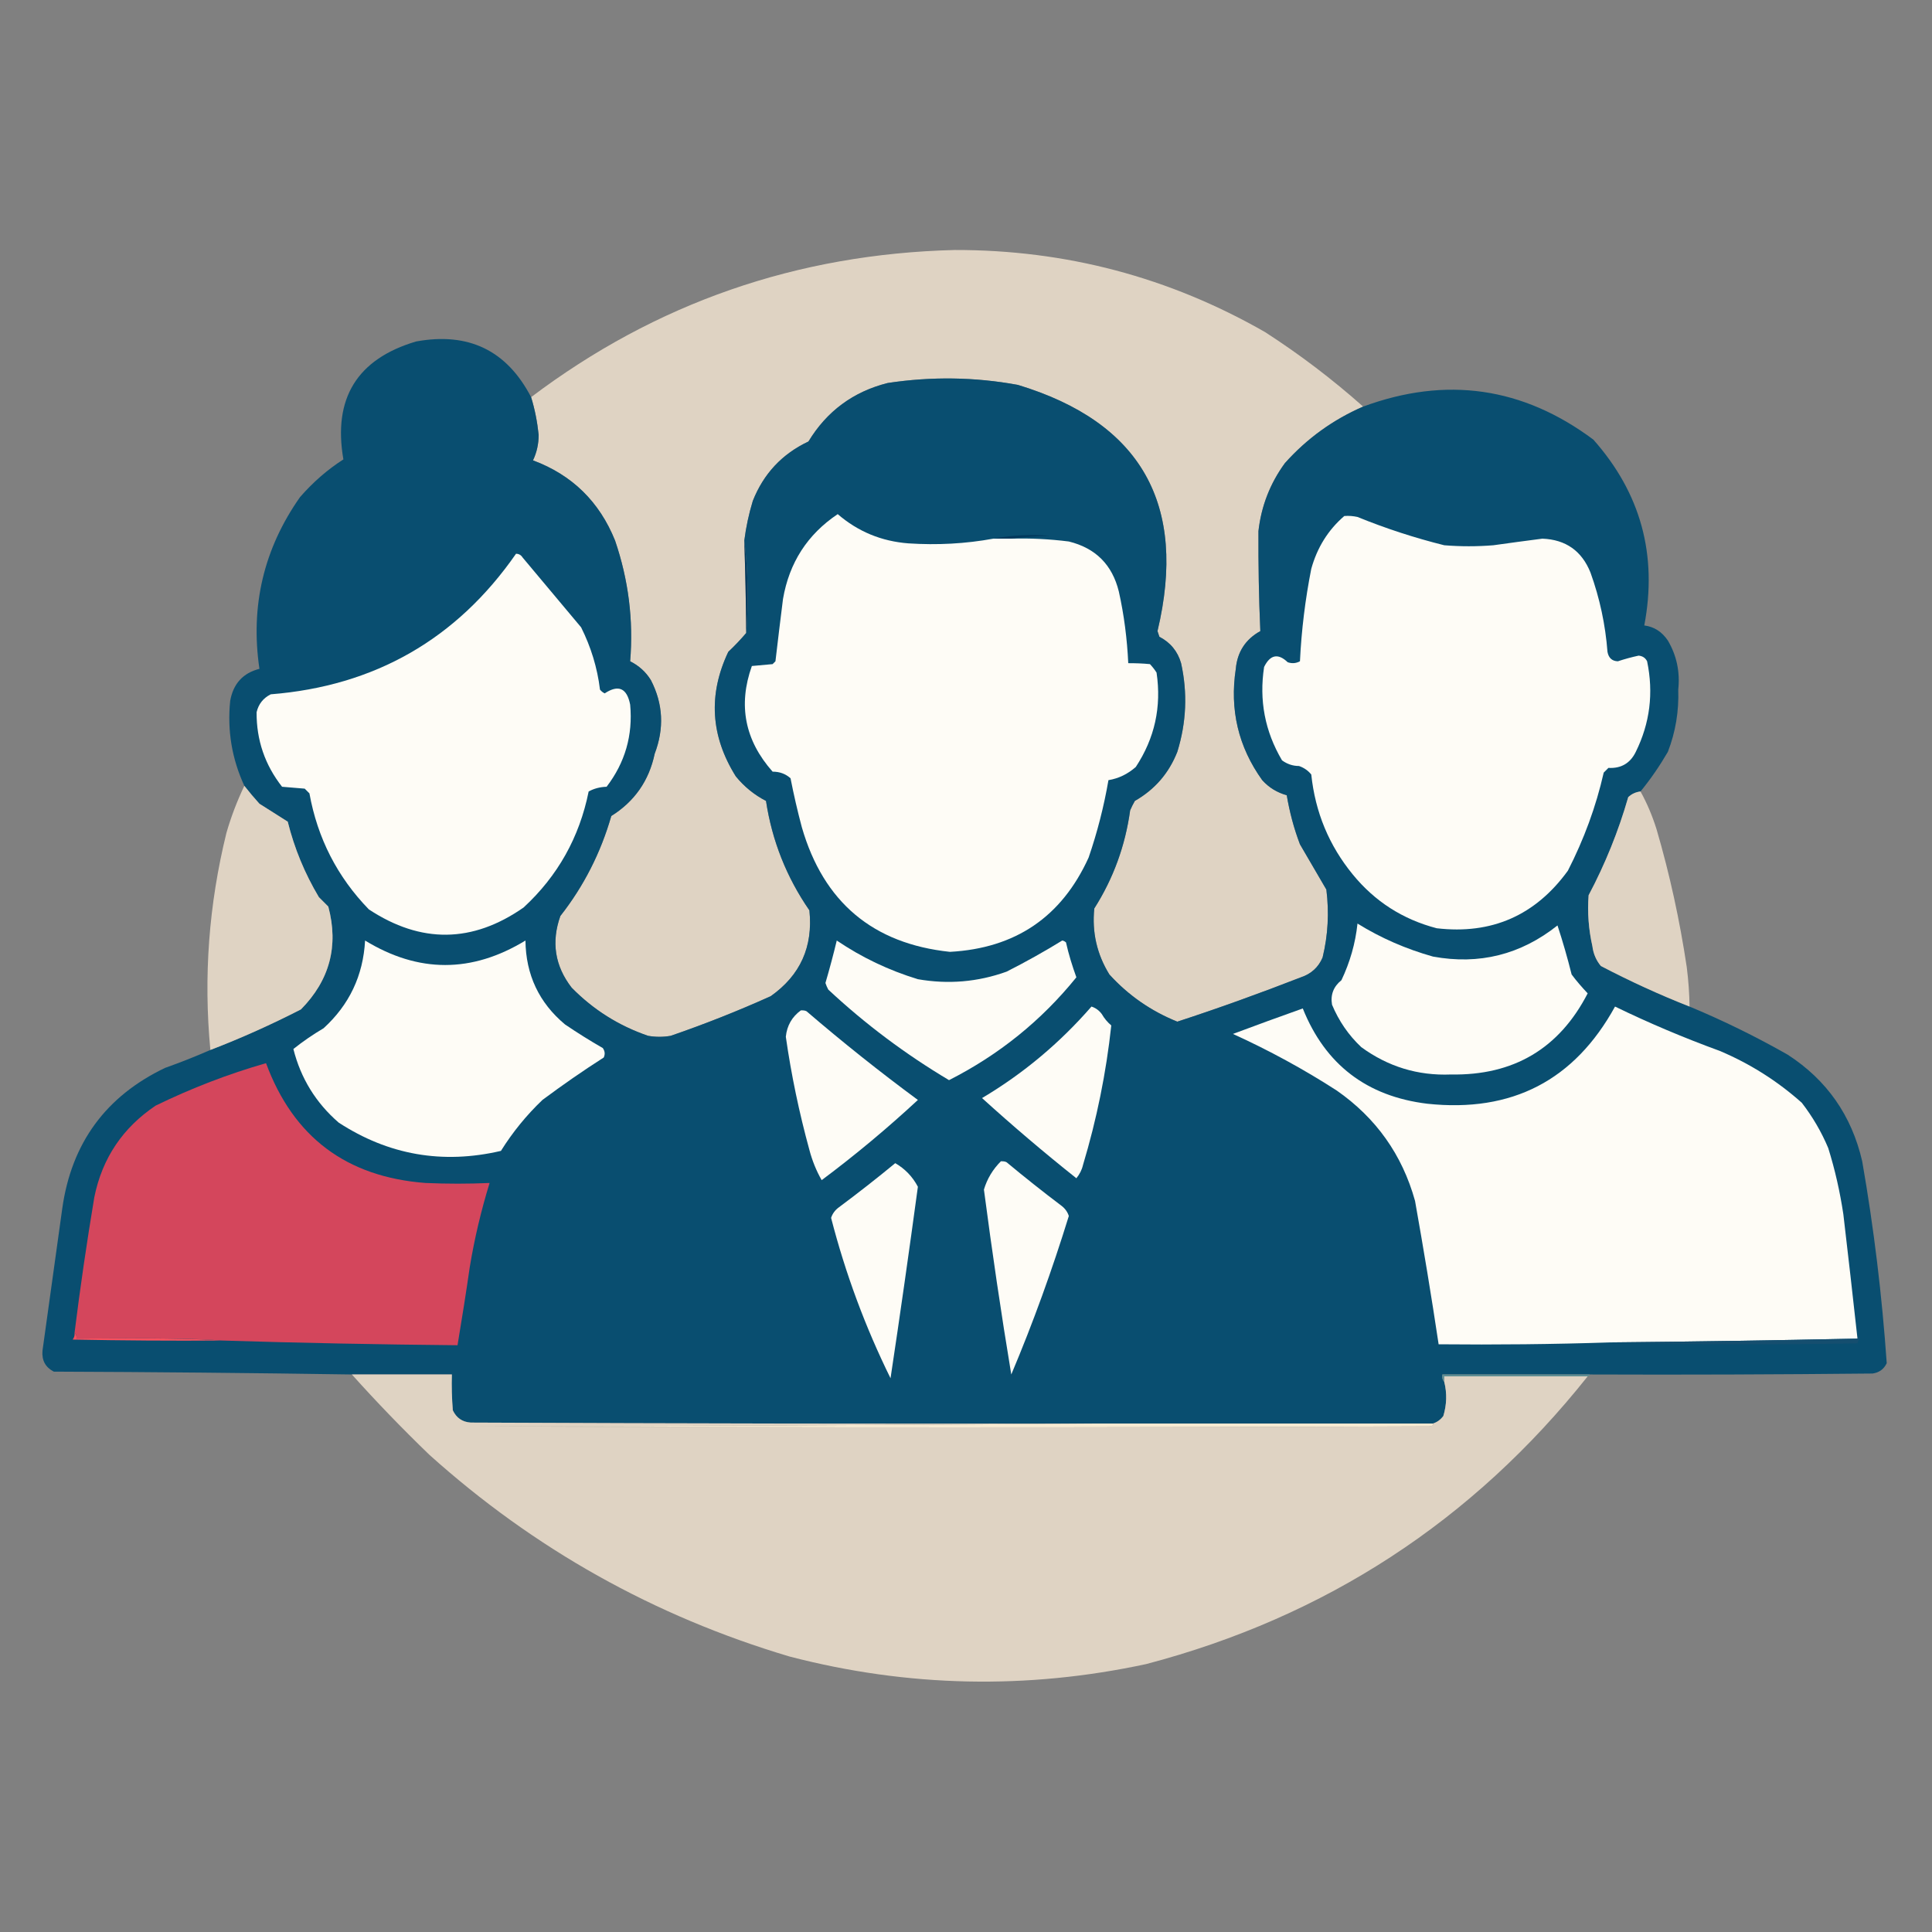 <?xml version="1.0" encoding="UTF-8"?>
<svg xmlns="http://www.w3.org/2000/svg" id="Layer_1" data-name="Layer 1" version="1.1" viewBox="0 0 1024 1024">
  <rect x="0" y="0" width="1024" height="1024" fill="#808080" stroke="none"/>
  <defs>
    <style>
      .cls-1 {
        fill: #094e70;
      }

      .cls-1, .cls-2, .cls-3, .cls-4, .cls-5, .cls-6, .cls-7, .cls-8, .cls-9, .cls-10 {
        fill-rule: evenodd;
        stroke-width: 0px;
      }

      .cls-2 {
        fill: #dfd3c3;
      }

      .cls-3 {
        fill: #d4465c;
      }

      .cls-4 {
        fill: #01395d;
      }

      .cls-5 {
        fill: #fefcf6;
      }

      .cls-6 {
        fill: #5f8f94;
      }

      .cls-7 {
        fill: #fa505d;
      }

      .cls-8 {
        fill: #154e6f;
      }

      .cls-9 {
        fill: #f7ebd3;
      }

      .cls-10 {
        fill: #013b5f;
      }
    </style>
  </defs>
  <path class="cls-2" d="M722.5,215.5c-15.9,6.9-29.8,16.9-41.5,30-7.8,10.7-12.5,22.7-14,36,0,17.7.2,35.4,1,53-7.8,4.3-12.2,11-13,20-3.3,21.6,1.3,41.3,14,59,3.6,4,8,6.6,13,8,1.5,8.9,3.8,17.6,7,26,4.7,8,9.3,16,14,24,1.5,12.1.9,24.1-2,36-2.2,5.2-6.1,8.7-11.5,10.5-21.6,8.4-43.4,16.3-65.5,23.5-13.9-5.6-25.9-13.9-36-25-6.6-10.7-9.3-22.4-8-35,10.1-15.9,16.4-33.2,19-52,.7-1.7,1.6-3.4,2.5-5,10.5-6,18-14.6,22.5-26,4.8-15.5,5.5-31.2,2-47-1.8-6.3-5.7-11-11.5-14-.3-1-.7-2-1-3,16-67.2-8.7-110.7-74-130.5-22.9-4.2-45.9-4.5-69-1-18.3,4.6-32.3,15-42,31-14,6.6-23.8,17.1-29.5,31.5-2.1,6.9-3.6,13.9-4.5,21,.5,16.3.9,32.7,1,49-2.8,3.3-6,6.7-9.5,10-10.7,22.6-9.4,44.6,4,66,4.5,5.5,9.8,9.8,16,13,3.2,21.1,10.9,40.5,23,58,2,19.3-4.8,34.4-20.5,45.5-17.3,7.8-35,14.8-53,21-4,.7-8,.7-12,0-15.5-5.3-29-13.8-40.5-25.5-8.9-11.5-10.9-24.2-6-38,12.4-15.8,21.4-33.5,27-53,12.3-7.7,20-18.7,23-33,5.1-13.4,4.5-26.4-2-39-2.7-4.4-6.4-7.7-11-10,1.8-21.9-.9-43.2-8-64-8.3-20.6-22.8-34.8-43.5-42.5,2-4.2,3-8.7,3-13.5-.7-6.8-2-13.5-4-20,66.1-49.9,140.9-75.9,224.5-78,58.9-.1,113.7,14.4,164.5,43.5,18.3,11.8,35.7,25,52,39.5Z"></path>
  <path class="cls-1" d="M281.5,210.5c2,6.5,3.3,13.2,4,20,0,4.8-1,9.3-3,13.5,20.7,7.7,35.2,21.9,43.5,42.5,7.1,20.8,9.8,42.1,8,64,4.6,2.3,8.3,5.6,11,10,6.5,12.6,7.1,25.6,2,39-3,14.3-10.7,25.3-23,33-5.6,19.5-14.6,37.2-27,53-4.9,13.8-2.9,26.5,6,38,11.5,11.7,25,20.2,40.5,25.5,4,.7,8,.7,12,0,18-6.2,35.7-13.2,53-21,15.7-11.1,22.5-26.2,20.5-45.5-12.1-17.5-19.8-36.9-23-58-6.2-3.2-11.5-7.5-16-13-13.4-21.4-14.7-43.4-4-66,3.5-3.3,6.7-6.7,9.5-10,1.3-16.4,1-32.7-1-49,.9-7.1,2.4-14.1,4.5-21,5.7-14.4,15.5-24.9,29.5-31.5,9.7-16,23.7-26.4,42-31,23.1-3.5,46.1-3.2,69,1,65.3,19.8,90,63.3,74,130.5.3,1,.7,2,1,3,5.8,3,9.7,7.7,11.5,14,3.5,15.8,2.8,31.5-2,47-4.5,11.4-12,20-22.5,26-.9,1.6-1.8,3.3-2.5,5-2.6,18.8-8.9,36.1-19,52-1.3,12.6,1.4,24.3,8,35,10.1,11.1,22.1,19.4,36,25,22.1-7.2,43.9-15.1,65.5-23.5,5.4-1.8,9.3-5.3,11.5-10.5,2.9-11.9,3.5-23.9,2-36-4.7-8-9.3-16-14-24-3.2-8.4-5.5-17.1-7-26-5-1.4-9.4-4-13-8-12.7-17.7-17.3-37.4-14-59,.8-9,5.2-15.7,13-20-.8-17.6-1.1-35.3-1-53,1.5-13.3,6.2-25.3,14-36,11.7-13.1,25.6-23.1,41.5-30,43.9-16.2,84.6-10.4,122,17.5,25.1,28.3,34.1,61.1,27,98.5,5.3.7,9.4,3.4,12.5,8,4.7,8,6.5,16.7,5.5,26,.4,11.4-1.4,22.4-5.5,33-4.3,7.4-9.1,14.4-14.5,21-2.5.3-4.7,1.3-6.5,3-5.2,18.1-12.2,35.4-21,52-.7,9.1,0,18.1,2,27,.5,4,2,7.5,4.5,10.5,15.3,8,31,15.2,47,21.5,17.8,7.4,35.1,15.9,52,25.5,20.7,13.4,33.9,32.2,39.5,56.5,6.2,35.5,10.5,71.2,13,107-1.5,3.2-4,5-7.5,5.5-50,.5-100,.7-150,.5h-78c-.3,1.6,0,2.9,1,4,1.5,6,1.3,12-.5,18-1.5,2-3.3,3.3-5.5,4h-177c-111,.2-222,0-333-.5-4.5-.3-7.6-2.5-9.5-6.5-.5-6.3-.7-12.7-.5-19h-53c-52.7-.8-105.3-1.3-158-1.5-4.4-2.3-6.4-5.9-6-11,3.5-25.2,7-50.3,10.5-75.5,4.9-34.7,23.1-59.5,54.5-74.5,8.2-2.9,16.2-6.1,24-9.5,16.4-6.3,32.4-13.5,48-21.5,15.2-15.4,20.1-33.6,14.5-54.5-1.7-1.7-3.3-3.3-5-5-7.5-12.6-13-25.9-16.5-40-5-3.2-10-6.3-15-9.5-2.8-3.1-5.5-6.3-8-9.5-6.6-14.3-9.1-29.3-7.5-45,1.6-9.1,6.8-14.8,15.5-17-4.9-33.3,2.3-63.7,21.5-91,6.8-7.8,14.4-14.5,23-20-5.6-32.3,7.2-53.2,38.5-62.5,27.8-5.1,48.1,4.7,61,29.5Z"></path>
  <path class="cls-5" d="M526.5,285.5h9c10.4-.3,20.7.2,31,1.5,14.2,3.5,23,12.3,26.5,26.5,2.8,12.5,4.4,25.2,5,38,3.6,0,7.5.1,11.5.5,1.3,1.4,2.5,2.9,3.5,4.5,2.7,18.2-1,34.8-11,50-4.2,3.7-9,6.1-14.5,7-2.4,13.9-5.9,27.6-10.5,41-14.3,31.5-38.8,48.1-73.5,50-40.8-4.3-67-26.3-78.5-66-2.3-8.6-4.3-17.3-6-26-2.7-2.4-5.8-3.5-9.5-3.5-14.7-16.6-18.4-35.2-11-56,3.7-.3,7.3-.7,11-1l1.5-1.5c1.3-11,2.6-22,4-33,3.3-19.2,12.9-34.2,29-45,10.8,9.3,23.2,14.4,37.5,15.5,15.3,1,30.3.2,45-2.5Z"></path>
  <path class="cls-5" d="M712.5,273.5c2.4-.2,4.7,0,7,.5,15,6.1,30.3,11.1,46,15,8.7.7,17.3.7,26,0,8.7-1.2,17.3-2.4,26-3.5,12.4.5,20.9,6.5,25.5,18,4.9,13.6,7.9,27.6,9,42,.6,3.2,2.4,4.9,5.5,5,3.6-1.2,7.3-2.2,11-3,2.1.2,3.6,1.2,4.5,3,3.5,16.8,1.5,32.8-6,48-2.9,6-7.8,8.9-14.5,8.5l-2.5,2.5c-4.1,18.1-10.5,35.4-19,52-17.2,23.7-40.4,33.9-69.5,30.5-18-4.7-32.8-14.2-44.5-28.5-12.6-15.4-19.9-33-22-53-1.7-2.1-3.9-3.6-6.5-4.5-3.4,0-6.4-1.1-9-3-9.1-15.4-12.2-31.9-9.5-49.5,3.2-6.5,7.4-7.4,12.5-2.5,2.3.8,4.4.6,6.5-.5.8-16.5,2.8-32.8,6-49,3.1-11.2,8.9-20.6,17.5-28Z"></path>
  <path class="cls-4" d="M535.5,285.5h-9c9.8-1.9,19.8-2.4,30-1.5-7.2.2-14.2.7-21,1.5Z"></path>
  <path class="cls-5" d="M273.5,293.5c1.5,0,2.7.7,3.5,2,10.3,12.3,20.7,24.7,31,37,5.2,10.4,8.6,21.4,10,33,.7.9,1.5,1.5,2.5,2,7.3-4.8,11.8-2.8,13.5,6,1.5,16.2-2.7,30.7-12.5,43.5-3.4.1-6.6.9-9.5,2.5-4.9,24.3-16.4,44.8-34.5,61.5-27.1,18.9-54.4,19.2-82,1-16.7-17.2-27.2-37.7-31.5-61.5-.8-.8-1.7-1.7-2.5-2.5-4-.3-8-.7-12-1-9.1-11.6-13.6-24.8-13.5-39.5,1-4.3,3.5-7.5,7.5-9.5,55.2-4.4,98.6-29.3,130-74.5Z"></path>
  <path class="cls-10" d="M394.5,286.5c2,16.3,2.3,32.6,1,49-.1-16.3-.5-32.7-1-49Z"></path>
  <path class="cls-2" d="M129.5,416.5c2.5,3.2,5.2,6.4,8,9.5,5,3.2,10,6.3,15,9.5,3.5,14.1,9,27.4,16.5,40,1.7,1.7,3.3,3.3,5,5,5.6,20.9.7,39.1-14.5,54.5-15.6,8-31.6,15.2-48,21.5-3.7-38.8-.8-77.2,8.5-115,2.5-8.7,5.7-17,9.5-25Z"></path>
  <path class="cls-2" d="M869.5,419.5c3.5,6.3,6.3,13,8.5,20,7,23.9,12.3,48.3,16,73,.9,7,1.4,14,1.5,21-16-6.3-31.7-13.5-47-21.5-2.5-3-4-6.5-4.5-10.5-2-8.9-2.7-17.9-2-27,8.8-16.6,15.8-33.9,21-52,1.8-1.7,4-2.7,6.5-3Z"></path>
  <path class="cls-5" d="M719.5,489.5c12.4,7.7,25.8,13.5,40,17.5,24.5,4.5,46.5-1,66-16.5,2.8,8.5,5.3,17.2,7.5,26,2.6,3.5,5.5,6.8,8.5,10-15.1,29.3-39.3,43.6-72.5,43-17.6.7-33.4-4.2-47.5-14.5-6.8-6.4-11.9-13.9-15.5-22.5-.9-5.3.8-9.6,5-13,4.5-9.5,7.4-19.5,8.5-30Z"></path>
  <path class="cls-5" d="M443.5,498.5c13.3,9,27.6,15.8,43,20.5,16,2.8,31.7,1.5,47-4,10.1-5.1,19.9-10.6,29.5-16.5.8.1,1.4.5,2,1,1.4,6.3,3.3,12.4,5.5,18.5-18.6,23-41.1,41.1-67.5,54.5-23-13.7-44.4-29.7-64-48-.6-1.1-1.1-2.3-1.5-3.5,2.2-7.5,4.2-15,6-22.5Z"></path>
  <path class="cls-5" d="M193.5,498.5c28.3,17.3,56.6,17.3,85,0,.2,18.1,7.2,33,21,44.5,6.5,4.4,13.2,8.6,20,12.5,1.1,1.6,1.3,3.2.5,5-11.1,7.1-21.9,14.6-32.5,22.5-8.5,8.1-15.8,17.1-22,27-30.9,7.2-59.6,2.2-86-15-12.1-10.5-20.1-23.5-24-39,5-4,10.4-7.7,16-11,13.6-12.4,21-27.9,22-46.5Z"></path>
  <path class="cls-5" d="M578.5,533.5c2.2.7,4,2,5.5,4,1.3,2.3,3,4.3,5,6-2.7,25.1-7.7,49.7-15,74-.6,2.6-1.8,4.9-3.5,7-17.1-13.6-33.8-27.8-50-42.5,21.9-13,41.2-29.2,58-48.5Z"></path>
  <path class="cls-5" d="M984.5,709.5c-43.5.9-87.2,1.6-131,2-30.3,1-60.6,1.3-91,1-3.8-25.4-8-50.7-12.5-76-6.8-24.5-20.7-44-41.5-58.5-17.5-11.3-35.9-21.3-55-30,12.3-4.6,24.6-9.1,37-13.5,11.9,29.7,33.9,46.6,66,50.5,44.9,4.8,78-12.4,99.5-51.5,18.1,8.8,36.6,16.6,55.5,23.5,16.1,6.8,30.6,16,43.5,27.5,5.7,7.4,10.4,15.4,14,24,3.6,11.5,6.2,23.1,8,35,2.6,22.1,5.1,44.1,7.5,66Z"></path>
  <path class="cls-5" d="M424.5,535.5c1.1,0,2.1,0,3,.5,19.1,16.4,38.8,32.1,59,47-16.3,15.1-33.3,29.3-51,42.5-2.8-4.9-5-10.3-6.5-16-5.4-19.7-9.6-39.7-12.5-60,.6-5.9,3.3-10.6,8-14Z"></path>
  <path class="cls-3" d="M117.5,710.5c-13.7-1.1-39.3-1.4-77-1,.2-1.3,0-2.3-1-3,3-24.1,6.5-48.1,10.5-72,4.2-20.7,15.1-36.8,32.5-48.5,19.1-9.3,38.6-16.8,58.5-22.5,14.5,39.2,42.6,60.3,84.5,63.5,11.4.5,22.7.5,34,0-4.5,14.6-8,29.4-10.5,44.5-2,13.9-4.2,27.7-6.5,41.5-41.8-.4-83.5-1.2-125-2.5Z"></path>
  <path class="cls-5" d="M530.5,615.5c1.1,0,2.1,0,3,.5,9.5,7.9,19.2,15.6,29,23,1.9,1.4,3.3,3.3,4,5.5-8.8,28.5-18.9,56.5-30.5,84-5.4-32.5-10.2-65.2-14.5-98,1.7-5.7,4.7-10.7,9-15Z"></path>
  <path class="cls-5" d="M474.5,616.5c5.2,3,9.2,7.2,12,12.5-4.6,33.9-9.4,67.7-14.5,101.5-13.4-27.2-23.9-55.5-31.5-85,.7-2.2,2.1-4.1,4-5.5,10.2-7.6,20.2-15.4,30-23.5Z"></path>
  <path class="cls-7" d="M39.5,706.5c.9.7,1.2,1.7,1,3,37.7-.4,63.3,0,77,1-26.3.2-52.7,0-79-.5.8-1,1.2-2.2,1-3.5Z"></path>
  <path class="cls-8" d="M853.5,711.5c43.8-.4,87.5-1.1,131-2,1.2-1.5,1.2-.6,0,2.5-43.8.8-87.5.7-131-.5Z"></path>
  <path class="cls-6" d="M842.5,728.5c0,.7-.3,1-1,1h-76v3c-.9-1.1-1.3-2.4-1-4h78Z"></path>
  <path class="cls-2" d="M186.5,728.5h53c-.2,6.3,0,12.7.5,19,1.9,4,5,6.2,9.5,6.5,111,.5,222,.7,333,.5-109.2.8-218.5,1.3-328,1.5,167.7.7,335.3.7,503,0,1.8-.2,2.5-.7,2-1.5,2.2-.7,4-2,5.5-4,1.8-6,2-12,.5-18v-3h76c-60.9,76.6-138.9,127.5-234,152.5-63.3,13.6-126.3,12.3-189-4-71.9-21.4-135.5-57.1-191-107-14.3-13.8-27.9-27.9-41-42.5Z"></path>
  <path class="cls-9" d="M582.5,754.5h177c.5.8-.2,1.3-2,1.5-167.7.7-335.3.7-503,0,109.5-.2,218.8-.7,328-1.5Z"></path>
</svg>
